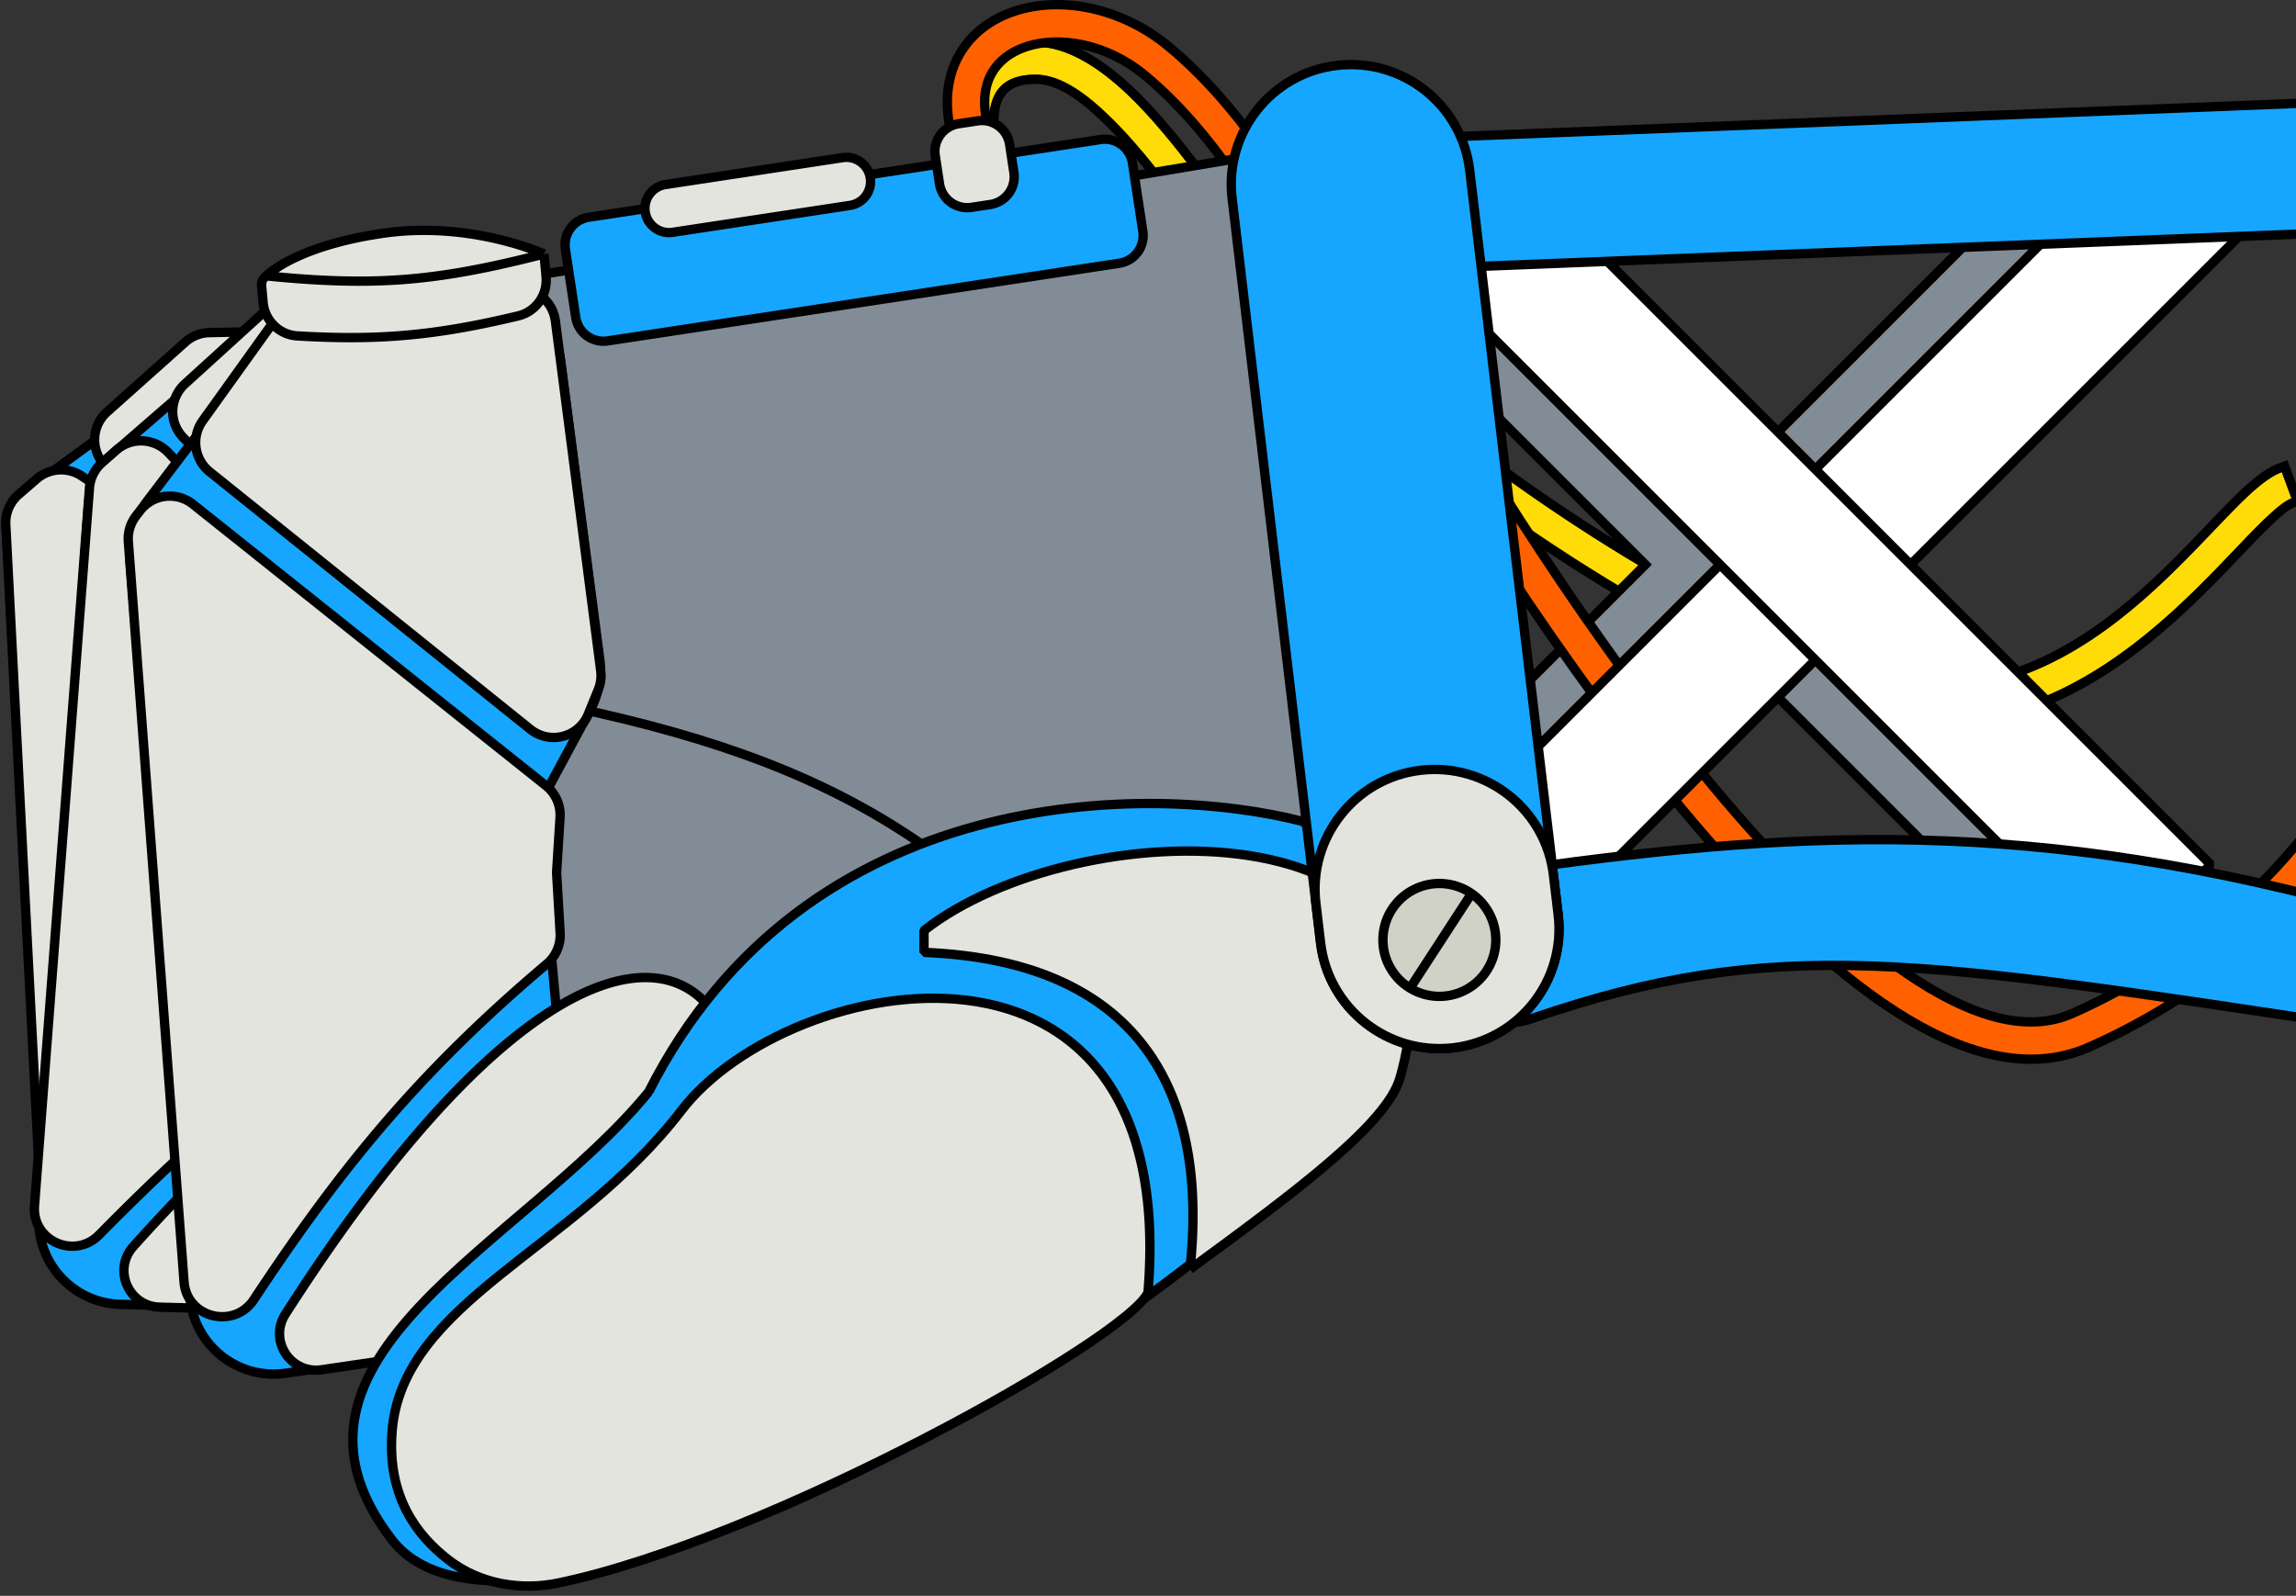 <svg viewBox="0 0 246 171" xmlns="http://www.w3.org/2000/svg" fill-rule="evenodd" clip-rule="evenodd"
  stroke-linejoin="bevel">
  <rect x="0" y="0" width="246" height="171" fill="#333333" stroke="none"/>
  <path
    d="M107.269 17.788l-2.642 1.423c-1.107-2.056-1.793-4.778-1.591-7.243.148-1.804.765-3.47 1.947-4.724C106.237 5.913 108.145 5 110.947 5c3.364 0 6.935 2.243 10.321 5.584 4.633 4.572 9.027 11.147 12.366 15.499 12.595 15.821 38.481 34.502 58.58 43.072 8.344 3.559 15.64 5.414 20.472 4.378 9.766-2.093 17.197-9.106 22.652-14.726 2.277-2.346 4.221-4.467 5.846-5.949 1.253-1.142 2.365-1.924 3.299-2.266l1.034 2.816c-.666.244-1.42.854-2.312 1.667-1.59 1.45-3.487 3.527-5.714 5.821-5.806 5.982-13.783 13.343-24.177 15.571-5.248 1.124-13.214-.687-22.277-4.552-20.513-8.747-46.92-27.837-59.772-43.992l-.008-.01c-3.265-4.254-7.556-10.713-12.096-15.193-2.734-2.697-5.498-4.72-8.214-4.72-1.758 0-2.994.466-3.781 1.302-.723.767-1.05 1.807-1.14 2.911-.156 1.898.39 3.992 1.243 5.575z"
    fill="#ffdb08" />
  <path
    d="M130.464 28.522c-3.242-4.224-7.497-10.641-12.006-15.09C115.942 10.949 113.447 9 110.947 9c-1.411 0-2.421.317-3.053.987-.571.606-.8 1.437-.872 2.308-.14 1.709.359 3.593 1.127 5.019l.474.881-4.402 2.371-.474-.881c-1.192-2.213-1.925-5.145-1.708-7.798.167-2.038.881-3.912 2.216-5.329C105.665 5.062 107.797 4 110.947 4c3.581 0 7.42 2.317 11.023 5.873 4.663 4.601 9.091 11.212 12.457 15.601 12.514 15.711 38.222 34.251 58.179 42.762 8.105 3.456 15.177 5.325 19.87 4.319 9.557-2.047 16.806-8.945 22.144-14.445 2.294-2.363 4.253-4.498 5.891-5.991 1.372-1.251 2.604-2.09 3.628-2.466l.939-.345 1.722 4.695-.939.344c-.576.211-1.21.764-1.982 1.467-1.578 1.439-3.46 3.501-5.671 5.779-5.923 6.102-14.081 13.579-24.684 15.851-5.387 1.155-13.576-.642-22.879-4.609-20.649-8.805-47.225-28.027-60.162-44.289.31.385.693.374.763.368a.05.05 0 00.011-.001l-.793-.391zm.019.024l-.019-.024.782.392-.763-.368zm-23.214-10.758c-.853-1.583-1.399-3.677-1.243-5.575.09-1.104.417-2.144 1.14-2.911.787-.836 2.023-1.302 3.781-1.302 2.716 0 5.48 2.023 8.214 4.72 4.54 4.48 8.831 10.939 12.096 15.193l.008.01c12.852 16.155 39.259 35.245 59.772 43.992 9.063 3.865 17.029 5.676 22.277 4.552 10.394-2.228 18.371-9.589 24.177-15.571 2.227-2.294 4.124-4.371 5.714-5.821.892-.813 1.646-1.423 2.312-1.667l-1.034-2.816c-.934.342-2.046 1.124-3.299 2.266-1.625 1.482-3.569 3.603-5.846 5.949-5.455 5.62-12.886 12.633-22.652 14.726-4.832 1.036-12.128-.819-20.472-4.378-20.099-8.57-45.985-27.251-58.58-43.072-3.339-4.352-7.733-10.927-12.366-15.499C117.882 7.243 114.311 5 110.947 5c-2.802 0-4.71.913-5.964 2.244-1.182 1.254-1.799 2.92-1.947 4.724-.202 2.465.484 5.187 1.591 7.243l2.642-1.423z" />
  <path
    d="M234.356 22.857l-10.212-10.213L186.5 50.288 156.713 20.5 146.5 30.713l29.787 29.788L146.5 90.287l10.213 10.213L186.5 70.713l32.144 32.144 10.212-10.213L196.713 60.5l37.643-37.643z"
    fill="#828c97" />
  <path
    d="M224.144 12.644l.353-.353-.353-.354-.354.354.354.353zm10.212 10.213l.354.354.353-.354-.353-.354-.354.354zM186.5 50.287l-.354.354.354.354.353-.354-.353-.353v-.001zm-29.787-29.786l.353-.354-.353-.353-.354.353.354.354zM146.5 30.713l-.354-.353-.353.353.353.354.354-.354zm29.787 29.788l.354.353.353-.353-.353-.354-.354.354zM146.5 90.287l-.354-.354-.353.354.353.353.354-.353zm10.213 10.213l-.354.354.354.354.353-.354-.353-.354zM186.5 70.713l.353-.353-.353-.354-.354.354.354.353zm32.144 32.144l-.354.354.354.353.353-.353-.353-.354zm10.212-10.213l.354.354.353-.354-.353-.353-.354.353zM196.713 60.5l-.354-.353-.353.354.353.353.354-.353V60.5zm27.077-47.502l10.213 10.213.707-.708-10.213-10.212-.707.707zM186.853 50.64l37.644-37.643-.707-.707-37.644 37.643.707.707zm-30.494-29.787l29.787 29.787.707-.707-29.787-29.787-.707.707zm-9.505 10.213l10.212-10.213-.707-.707-10.213 10.213.708.707zm29.787 29.08L146.854 30.36l-.708.707 29.788 29.787.707-.707v-.001zM146.854 90.64l29.787-29.787-.707-.707-29.788 29.787.708.707zm10.212 9.506l-10.212-10.213-.708.707 10.213 10.213.707-.707zm29.08-29.787l-29.787 29.787.707.707 29.787-29.787-.707-.707zm32.851 32.143L186.853 70.36l-.707.707 32.144 32.144.707-.708v-.001zm9.506-10.212l-10.213 10.212.707.708 10.213-10.213-.707-.707zm-32.144-31.437l32.144 32.144.707-.707-32.144-32.144-.707.707zm37.644-38.35l-37.644 37.643.707.707L234.71 23.21l-.707-.707z"
    fill-rule="nonzero" />
  <path
    d="M146.284 34.91l-.475.228.252.463c8.013 14.684 21.406 36.137 35.562 52.755 7.068 8.296 14.418 15.498 21.47 20.028 6.979 4.484 14.223 6.689 20.675 3.844 22.342-9.854 33.413-28.705 36.206-37.082l.164-.492-.497-.146-3.045-.891-.463-.136-.152.457c-2.524 7.568-12.933 25.39-33.975 34.67-4.396 1.938-9.952.72-16.569-3.531-6.546-4.206-13.591-11.055-20.56-19.235-13.916-16.335-27.16-37.534-35.098-52.081l-.227-.417-.428.205-2.84 1.361zm-40.788-20.797l.484-.126-.126-.484c-.647-2.476-.342-4.314.38-5.619.729-1.318 2.011-2.322 3.733-2.888 3.497-1.148 8.541-.363 12.678 3.054 8.158 6.74 13.721 17.209 16.407 22.271l.002.003c.22.415.422.795.603 1.132l.237.44.441-.236 2.641-1.423.44-.237-.237-.44c-.176-.328-.376-.704-.599-1.126l-.009-.018c-2.654-5.011-8.563-16.167-17.379-23.45-5.064-4.183-11.519-5.397-16.473-3.77-2.502.821-4.683 2.398-5.985 4.752-1.309 2.367-1.605 5.292-.751 8.565l.126.484.484-.126 2.903-.758z"
    fill="#ff6100" fill-rule="nonzero" stroke="#000" />
  <path d="M232.144 12.644l10.213 10.213-77.644 77.643L154.5 90.288l77.644-77.644z" fill="#fff" fill-rule="nonzero"
    stroke="#000" stroke-linejoin="miter" />
  <path d="M154.5 30.713L164.712 20.5l72.144 72.144-10.213 10.212L154.5 30.713z" fill="#fff" fill-rule="nonzero"
    stroke="#000" stroke-linejoin="miter" />
  <path
    d="M28.875 34.542l24.533.739a4.012 4.012 0 013.847 3.49l4.079 31.836a4.003 4.003 0 01-.897 3.072l-6.906 8.273a3.999 3.999 0 00-.914 2.914l1.375 15.624c8.61-2.387 16.036.912 20.61 4.614 1.64 1.328 1.548 3.746.052 5.234l-21.267 21.166a4 4 0 01-2.624 1.16l-41.432 2.058c-2.176.108-4.06-1.581-4.191-3.755L.65 56.438a4.005 4.005 0 011.63-3.467l24.11-17.658a3.999 3.999 0 012.485-.771z"
    fill="#16a6ff" fill-rule="nonzero" />
  <path
    d="M41.441 107.982c4.328-4.064 8.566-6.387 12.55-7.492m0 0c8.612-2.387 16.037.912 20.61 4.614 1.641 1.328 1.549 3.746.053 5.234l-21.267 21.166a4 4 0 01-2.624 1.16l-41.432 2.058c-2.176.108-4.06-1.581-4.191-3.755L.65 56.438a4.005 4.005 0 011.63-3.467l24.11-17.658a3.999 3.999 0 012.485-.771l24.533.739a4.012 4.012 0 013.847 3.49l4.079 31.836a4.003 4.003 0 01-.897 3.072l-6.906 8.273a3.999 3.999 0 00-.914 2.914l1.375 15.624h-.001z"
    fill="none" stroke="#000" stroke-linejoin="miter" />
  <path
    d="M52.978 76.89L11.972 50.486c-2.222-1.43-2.47-4.585-.499-6.346l8.373-7.48a4.002 4.002 0 012.58-1.016l30.215-.65a4.015 4.015 0 014.054 3.491l4.091 31.938a4.004 4.004 0 01-.606 2.677l-1.675 2.597c-1.189 1.843-3.683 2.382-5.527 1.195v-.002zM8.783 51.025l44.69 30.087a4.005 4.005 0 011.728 3.874l-.58 4.129a3.963 3.963 0 00-.037.671l.132 4.56a4.055 4.055 0 01-2.194 3.701c-18.733 9.715-29.053 18.709-41.373 31.141-2.46 2.481-6.716.888-6.896-2.602L.62 56.216a4.004 4.004 0 011.383-3.235l1.934-1.668a4.01 4.01 0 014.846-.288z"
    fill="#e2e4dd" fill-rule="nonzero" stroke="#000" stroke-linejoin="miter" />
  <path
    d="M17.535 127.855c32.817-35.942 53.947-32.784 58.502-21.388.5 1.25.056 2.64-.889 3.598l-21.155 21.451a4.007 4.007 0 01-2.638 1.186l-30.705 1.616c-3.492.184-5.473-3.881-3.115-6.463z"
    fill="#e2e4dd" fill-rule="nonzero" stroke="#000" stroke-linejoin="miter" />
  <path
    d="M39.83 29.467l14.391 3.395c4.1.967 7 4.69 6.933 8.902l-.483 30.483a9.004 9.004 0 01-2.086 5.62l-5.362 6.434a9 9 0 00-2.077 5.334l-.764 16.043c6.479-1.59 11.743 1.033 15.355 4.498 2.867 2.75 2.145 7.22-.651 10.042l-17.577 17.736a9.002 9.002 0 01-6.666 2.66l-27.966-.848c-5.106-.154-9.06-4.524-8.705-9.621l5.28-75.766a9.002 9.002 0 013.08-6.172L31.864 31.43a9.005 9.005 0 017.965-1.962l.001-.001z"
    fill="#16a6ff" fill-rule="nonzero" />
  <path
    d="M38.465 112.874c4.3-4.105 8.299-6.308 11.917-7.196m0 0c6.479-1.59 11.743 1.033 15.355 4.498 2.867 2.75 2.145 7.22-.651 10.042l-17.577 17.736a9.002 9.002 0 01-6.666 2.66l-27.966-.848c-5.106-.154-9.06-4.524-8.705-9.621l5.28-75.766a9.002 9.002 0 013.08-6.172L31.864 31.43a9.005 9.005 0 017.965-1.962l14.391 3.395c4.1.967 7 4.69 6.933 8.902l-.483 30.483a9.004 9.004 0 01-2.086 5.62l-5.362 6.434a9 9 0 00-2.077 5.334l-.764 16.043.001-.001z"
    fill="none" stroke="#000" stroke-linejoin="miter" />
  <path
    d="M51.742 78.915L19.678 46.932a4.002 4.002 0 01.133-5.791l8.868-8.063a4.003 4.003 0 012.953-1.032l25.39 1.668a4.016 4.016 0 013.738 4.055l-.57 35.926a4 4 0 01-.664 2.146L57.9 78.293a4.002 4.002 0 01-6.16.622h.002zM18 48.466l34.567 36.06a4.003 4.003 0 011.01 3.672l-1.258 5.421-.566 5.971a4.06 4.06 0 01-2.181 3.21c-17.062 8.831-27.145 17.552-38.953 29.521-2.638 2.674-7.209.634-6.922-3.111l5.89-76.931a4.001 4.001 0 011.349-2.7l1.536-1.35a4.018 4.018 0 015.528.237z"
    fill="#e2e4dd" fill-rule="nonzero" stroke="#000" stroke-linejoin="miter" />
  <path
    d="M14.286 133.561c34.251-38.21 52.567-32.343 54.656-18.969.172 1.1-.263 2.193-1.04 2.99l-21.401 21.981a4.007 4.007 0 01-2.972 1.208l-26.41-.702c-3.345-.089-5.066-4.016-2.833-6.508z"
    fill="#e2e4dd" fill-rule="nonzero" stroke="#000" stroke-linejoin="miter" />
  <path d="M135.5 16.5l9.5 94.501-23.5 1.112-61 2.888-4.5-23.5-1.254-17-3.246-44 84-14V16.5z" fill="#828c97"
    fill-rule="nonzero" />
  <path
    d="M54.746 74.5L56 91.5l4.5 23.501 61-2.888M54.746 74.501l-3.246-44 84-14L145 111l-23.5 1.112M54.746 74.501c34.943 6.354 48.104 15.954 66.754 37.612"
    fill="none" stroke="#000" stroke-linejoin="miter" />
  <path
    d="M39.043 29.893l12.831 1.027a9.025 9.025 0 018.206 7.802l4.178 31.9a9 9 0 01-1 5.435l-4.34 8.059a9.003 9.003 0 00-1.038 5.082l1.755 19.303c5.846-2.724 11.182-1.908 15.066.415 3.15 1.884 3.124 6.099 1.124 9.176l-13.963 21.482a9.01 9.01 0 01-6.273 4.005L30.6 147.148c-5.133.734-9.822-3.01-10.243-8.178l-6.444-79.038a9 9 0 011.803-6.174l15.44-20.336a9.007 9.007 0 017.886-3.529h.001z"
    fill="#16a6ff" fill-rule="nonzero" />
  <path
    d="M53 116.501c4.865-2.5 3.405-6.496 6.635-8m0 0c5.846-2.724 11.182-1.908 15.066.415 3.15 1.884 3.124 6.099 1.124 9.176l-13.963 21.482a9.01 9.01 0 01-6.273 4.005L30.6 147.148c-5.133.734-9.822-3.01-10.243-8.178l-6.444-79.038a9 9 0 011.803-6.174l15.44-20.336a9.007 9.007 0 017.886-3.529l12.831 1.027a9.025 9.025 0 018.206 7.802l4.178 31.9a9 9 0 01-1 5.435l-4.34 8.059a9.003 9.003 0 00-1.038 5.082l1.755 19.303h.001z"
    fill="none" stroke="#000" stroke-linejoin="miter" />
  <path
    d="M56.817 78.141L22.453 50.545a4.017 4.017 0 01-.746-5.45l7.246-10.104a4.001 4.001 0 012.835-1.648l23.331-2.437a4.018 4.018 0 014.383 3.464l4.862 37.5a4.001 4.001 0 01-.263 2.024l-1.075 2.639c-1.01 2.478-4.123 3.284-6.209 1.608zM20.675 54.032l37.832 30.17a4.005 4.005 0 011.498 3.377l-.37 5.922.38 6.475a4.052 4.052 0 01-1.438 3.326c-13.876 11.717-22.24 22.118-31.377 35.952-2.127 3.222-7.189 1.963-7.479-1.887L13.75 58.032a4.002 4.002 0 01.824-2.746l.442-.573a4.002 4.002 0 015.659-.68v-.001z"
    fill="#e2e4dd" fill-rule="nonzero" stroke="#000" stroke-linejoin="miter" />
  <path
    d="M30.582 140.805c26.362-41.158 43.89-41.55 47.682-28.359.282.984.064 2.036-.487 2.9l-16.66 26.114a3.995 3.995 0 01-2.79 1.806l-23.855 3.509c-3.336.49-5.709-3.131-3.89-5.97z"
    fill="#e2e4dd" fill-rule="nonzero" stroke="#000" stroke-linejoin="miter" />
  <path
    d="M28.19 32.4l-.16-1.78c-.038-.42.157-.826.508-1.058 0 0 3.017-3.18 12.462-4.561 9.445-1.383 17.29 2.216 17.29 2.216l.218 2.434c.175 1.95-1.085 3.746-2.99 4.2-4.426 1.056-8.176 1.731-11.973 2.068-3.644.323-7.331.335-11.699.074-1.94-.116-3.483-1.655-3.657-3.592l.001-.001z"
    fill="#e2e4dd" fill-rule="nonzero" />
  <path
    d="M58.29 27.217l.218 2.434c.175 1.95-1.085 3.746-2.99 4.2-4.426 1.056-8.176 1.731-11.973 2.068-3.644.323-7.331.335-11.699.074-1.94-.116-3.483-1.655-3.657-3.592l-.16-1.782a1.145 1.145 0 01.51-1.057m29.75-2.345S50.445 23.618 41 25.001c-9.445 1.382-12.462 4.561-12.462 4.561m29.751-2.345c-5.945 1.517-10.559 2.409-15.278 2.75-4.356.314-8.803.16-14.473-.405"
    fill="none" stroke="#000" stroke-linejoin="miter" />
  <path
    d="M69.5 117.001c16.8-33.2 53.667-33.167 70-29 5 3 14.3 12 11.5 24-20.5 30.5-95.227 70.904-109 53-15-19.5 14-31.5 27.5-48z"
    fill="#16a6ff" fill-rule="nonzero" stroke="#000" stroke-linejoin="miter" />
  <path
    d="M127.5 136.001c11.568-8.468 21.105-15.618 22.5-20.5 8.513-29.795-34.8-28.487-51-15.789v2.338c24.017.969 30.435 16.056 28.5 33.951z"
    fill="#e2e4dd" fill-rule="nonzero" stroke="#000" stroke-linejoin="miter" />
  <path
    d="M42 153.501c-.496 6.949 2.703 11.049 6.04 13.639 3.312 2.57 7.709 3.338 11.812 2.479 22.433-4.698 60.881-26.131 63.148-31.118 3.5-42.5-38.5-34.5-50-19.5s-30 20.5-31 34.5z"
    fill="#e2e4dd" fill-rule="nonzero" stroke="#000" stroke-linejoin="miter" />
  <path
    d="M257.496 17.635a7.004 7.004 0 01-6.719 7.271l-104.73 4.133a7.003 7.003 0 01-7.271-6.719 7.003 7.003 0 016.719-7.27l104.73-4.133a7.004 7.004 0 017.271 6.718z"
    fill="#16a6ff" stroke="#000" stroke-linejoin="miter" />
  <path
    d="M159.906 93.557c-6.473.943-9.134 8.807-4.622 13.543 2.252 2.364 5.702 3.124 8.788 2.062 26.355-9.069 41.748-6.237 88.375.774 3.735.561 7.119-2.329 7.119-6.106 0-2.728-1.788-5.141-4.412-5.885-37.31-10.576-62.967-9.09-95.248-4.388z"
    fill="#16a6ff" fill-rule="nonzero" stroke="#000" stroke-linejoin="miter" />
  <path
    d="M157.465 18.227l9.484 79.806c.835 7.024-4.19 13.404-11.214 14.239-7.024.835-13.404-4.19-14.239-11.214l-9.484-79.807c-.834-7.024 4.191-13.404 11.214-14.239 7.024-.834 13.405 4.191 14.239 11.215z"
    fill="#16a6ff" stroke="#000" stroke-linejoin="miter" />
  <path
    d="M166.44 93.755l.509 4.278c.834 7.024-4.19 13.405-11.214 14.239-7.024.835-13.404-4.19-14.239-11.214l-.509-4.279c-.834-7.024 4.191-13.404 11.214-14.239 7.024-.834 13.405 4.191 14.239 11.215z"
    fill="#e2e4dd" stroke="#000" stroke-linejoin="miter" />
  <path
    d="M160.224 100.004v.001a6.05 6.05 0 01-5.291 6.719h-.001a6.05 6.05 0 01-6.718-5.291v-.001a6.05 6.05 0 015.291-6.719h.001a6.05 6.05 0 016.718 5.291z"
    fill="#d0d2c8" stroke="#000" stroke-linejoin="miter" />
  <path
    d="M121.335 17.466l1.112 7.325a3.001 3.001 0 01-2.516 3.416l-54.824 8.324a3.003 3.003 0 01-3.417-2.516l-1.112-7.324a3.001 3.001 0 012.516-3.416l54.825-8.324a3 3 0 013.416 2.515z"
    fill="#16a6ff" stroke="#000" stroke-linejoin="miter" />
  <path
    d="M108.173 15.466l.46 3.027a3.003 3.003 0 01-2.516 3.417l-2.037.309a3.001 3.001 0 01-3.416-2.516l-.46-3.027a3.001 3.001 0 012.516-3.416l2.037-.31a3.002 3.002 0 013.416 2.516zM93.247 19.06a2.592 2.592 0 01-2.171 2.949l-19.055 2.893a2.59 2.59 0 01-.777-5.12l19.054-2.893a2.592 2.592 0 012.949 2.171z"
    fill="#e2e4dd" stroke="#000" stroke-linejoin="miter" />
  <path d="M151 106l6.5-10" fill="none" stroke="#000" stroke-linejoin="miter" />
</svg>
